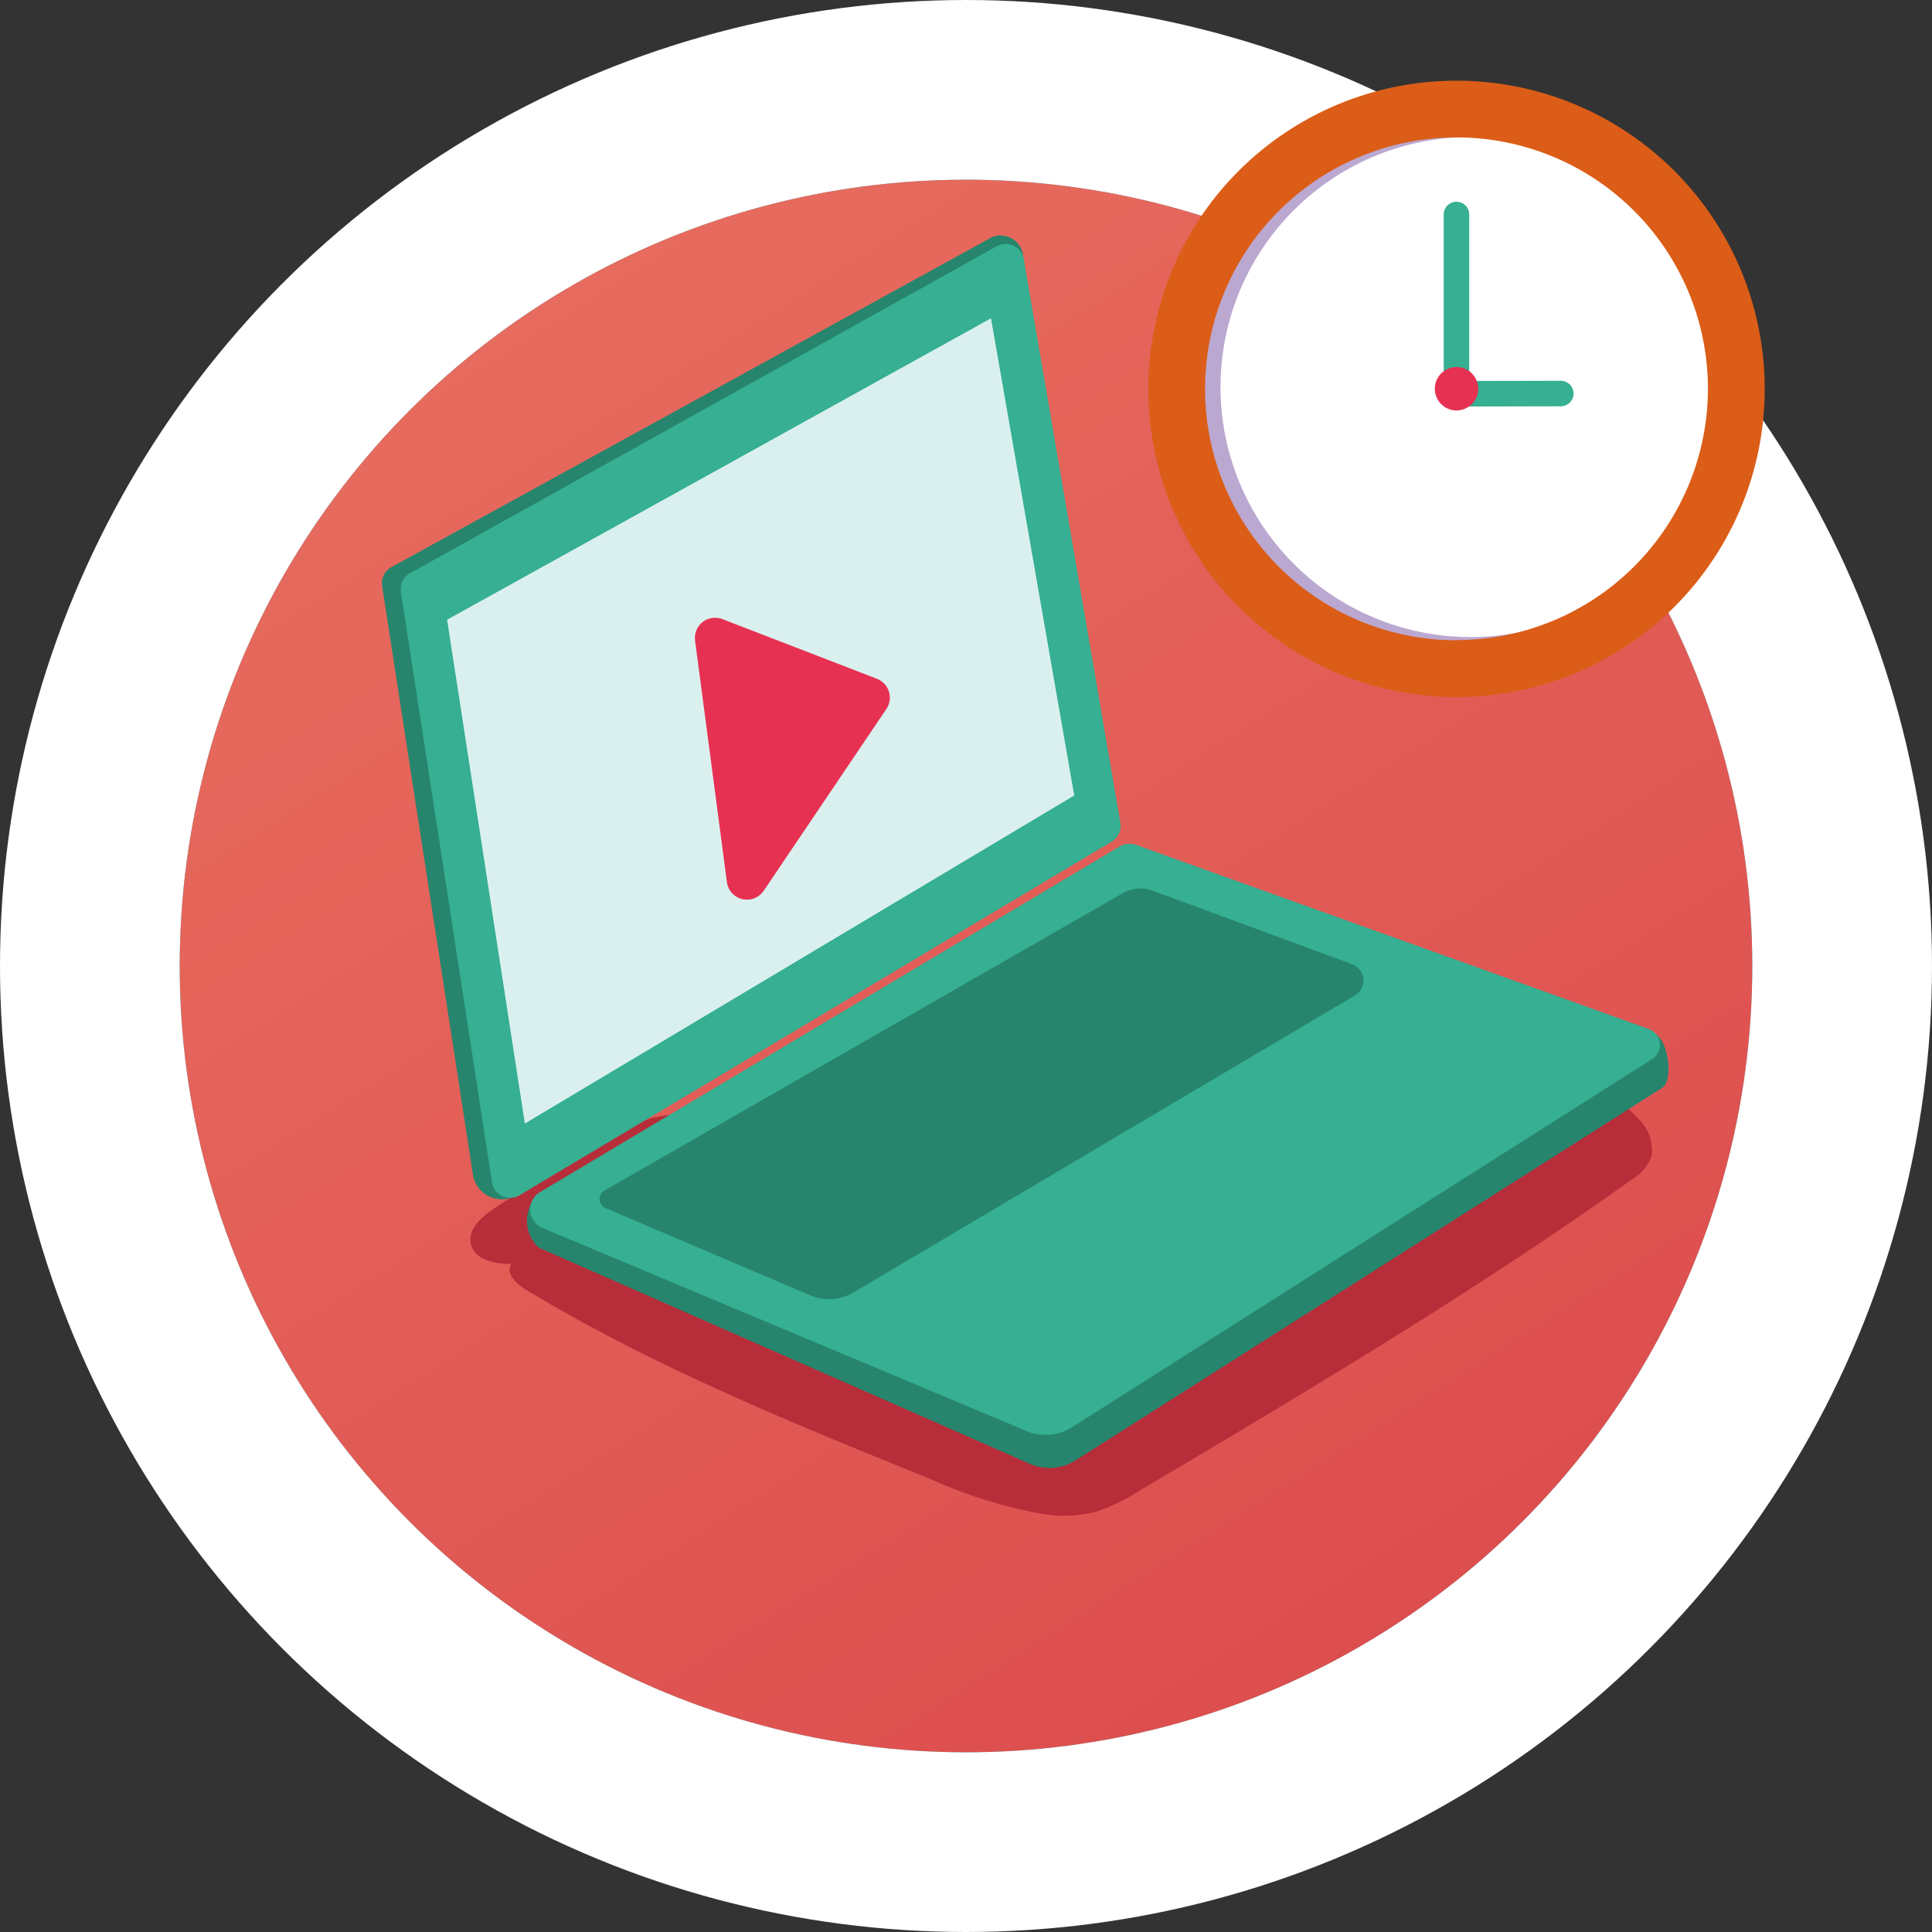 <svg xmlns="http://www.w3.org/2000/svg" xmlns:xlink="http://www.w3.org/1999/xlink" width="86" height="86" viewBox="0 0 86 86"><rect x="0" y="0" width="86" height="86" fill="#333333" stroke="none"/><defs><linearGradient id="linear-gradient" x1="0.155" x2="0.787" y2="1" gradientUnits="objectBoundingBox"><stop offset="0" stop-color="#e86e60"></stop><stop offset="1" stop-color="#dc4c4d"></stop></linearGradient></defs><g id="Group_215" data-name="Group 215" transform="translate(-917 -2412)"><g id="Ellipse_42" data-name="Ellipse 42" transform="translate(925 2420)" stroke="#fff" stroke-width="8" fill="url(#linear-gradient)"><circle cx="35" cy="35" r="35" stroke="none"></circle><circle cx="35" cy="35" r="39" fill="none"></circle></g><g id="Group_103" data-name="Group 103" transform="translate(681.327 2287.592)"><path id="Path_219" data-name="Path 219" d="M307.753,194.787a7.656,7.656,0,0,1,2.77,1.9,1.97,1.97,0,0,1,.675,1.769,2.217,2.217,0,0,1-.956,1.075c-7.017,5-14.44,9.408-21.852,13.806a8.182,8.182,0,0,1-1.96.938,5.916,5.916,0,0,1-2.391.081,21.263,21.263,0,0,1-4.926-1.542c-6.175-2.5-12.38-5.015-18.078-8.468-.4-.245-.86-.724-.585-1.108-.732.005-1.654-.185-1.81-.9-.143-.654.484-1.2,1.04-1.571q1.652-1.107,3.328-2.179a13.72,13.72,0,0,1,3.752-1.869,14.971,14.971,0,0,1,5.634,0q5.254.632,10.545.9a43.341,43.341,0,0,0,9.239-.289c3.873-.639,7.706-2.185,11.6-1.657" transform="translate(-2.009 -22.564)" fill="#b72d39"></path><path id="Path_220" data-name="Path 220" d="M289.718,181.572l22.917,6.956c.573.205.834,2.024.336,2.375l-26.028,16.53a2.193,2.193,0,0,1-2.174.2l-21.808-9.6a1.617,1.617,0,0,1-.122-2.292l26.119-14.093A.9.9,0,0,1,289.718,181.572Z" transform="translate(-3.293 -18.082)" fill="#27856d"></path><g id="Group_98" data-name="Group 98" transform="translate(252.673 134.873)"><g id="Group_96" data-name="Group 96" transform="translate(0 0)"><path id="Path_221" data-name="Path 221" d="M253.072,153.174l26.755-14.7a1.018,1.018,0,0,1,1.376.723l3.507,25.088a.816.816,0,0,1-.389.826L258.527,181.2a1.311,1.311,0,0,1-1.79-.926L252.682,154A.819.819,0,0,1,253.072,153.174Z" transform="translate(-252.673 -138.382)" fill="#27856d"></path></g><g id="Group_97" data-name="Group 97" transform="translate(0.837 0.392)"><path id="Path_222" data-name="Path 222" d="M259.228,181.32l26.357-15.738a.817.817,0,0,0,.389-.827l-4.3-25.088a.818.818,0,0,0-1.228-.577l-26.112,14.552a.819.819,0,0,0-.389.827L258,180.743A.818.818,0,0,0,259.228,181.32Z" transform="translate(-253.937 -138.973)" fill="#36af92"></path><path id="Path_223" data-name="Path 223" d="M284.972,165.215l-3.705-21.242L257.056,157.39l3.461,22.427Z" transform="translate(-254.991 -140.662)" fill="#daf0ef"></path></g></g><path id="Path_224" data-name="Path 224" d="M289.622,179.353l22.807,8.19a.751.751,0,0,1,.178,1.322l-25.76,16.349a2.193,2.193,0,0,1-2.174.2l-21.516-9.026a.894.894,0,0,1-.086-1.58l25.791-15.381A.893.893,0,0,1,289.622,179.353Z" transform="translate(-3.366 -17.332)" fill="#36af92"></path><path id="Path_225" data-name="Path 225" d="M291.927,182.4l8.878,3.275a.772.772,0,0,1,.126,1.389l-22.317,13.219a2.146,2.146,0,0,1-1.936.128l-9.1-3.88a.439.439,0,0,1-.046-.785L290.6,182.512A1.576,1.576,0,0,1,291.927,182.4Z" transform="translate(-4.946 -18.346)" fill="#27856d" fill-rule="evenodd"></path><path id="Path_226" data-name="Path 226" d="M265.582,177.4" transform="translate(-4.361 -16.69)" fill="none" stroke="#707070" stroke-linecap="round" stroke-miterlimit="10" stroke-width="2.186"></path><path id="Path_227" data-name="Path 227" d="M292.659,162.682" transform="translate(-13.508 -11.718)" fill="none" stroke="#707070" stroke-linecap="round" stroke-miterlimit="10" stroke-width="2.186"></path><path id="Path_228" data-name="Path 228" d="M274.932,164.162l6.885,2.659a.9.9,0,0,1,.421,1.34l-5.466,8.1a.9.9,0,0,1-1.634-.385l-1.418-10.755A.9.9,0,0,1,274.932,164.162Z" transform="translate(-7.107 -12.197)" fill="#e73152"></path><g id="Group_102" data-name="Group 102" transform="translate(286.79 127.995)"><path id="Path_229" data-name="Path 229" d="M318.718,130.392a11.851,11.851,0,1,0,11.851,11.851A11.864,11.864,0,0,0,318.718,130.392Z" transform="translate(-305.098 -128.805)" fill="#fff"></path><g id="Group_99" data-name="Group 99" transform="translate(1.767 1.064)"><path id="Path_230" data-name="Path 230" d="M319.439,154.752a12.575,12.575,0,1,1,12.575-12.575A12.589,12.589,0,0,1,319.439,154.752Zm0-23.7a11.128,11.128,0,1,0,11.128,11.128A11.14,11.14,0,0,0,319.439,131.049Z" transform="translate(-306.865 -129.602)" fill="#bba8d1"></path></g><path id="Path_231" data-name="Path 231" d="M317.914,128a13.718,13.718,0,1,0,13.718,13.718A13.718,13.718,0,0,0,317.914,128Zm0,24.909a11.192,11.192,0,1,1,11.191-11.192A11.2,11.2,0,0,1,317.914,152.9Z" transform="translate(-304.196 -127.995)" fill="#db5d17"></path><g id="Group_100" data-name="Group 100" transform="translate(13.147 5.393)"><line id="Line_11" data-name="Line 11" y2="7.556" transform="translate(0.569 0.569)" fill="#36af92"></line><path id="Path_232" data-name="Path 232" d="M324.618,144.832a.569.569,0,0,1-.568-.569v-7.555a.568.568,0,1,1,1.137,0v7.555A.569.569,0,0,1,324.618,144.832Z" transform="translate(-324.05 -136.139)" fill="#36af92"></path></g><g id="Group_101" data-name="Group 101" transform="translate(13.27 13.363)"><path id="Path_233" data-name="Path 233" d="M324.8,149.321a.568.568,0,0,1,0-1.137l4.525-.009h0a.568.568,0,0,1,0,1.136l-4.525.01Z" transform="translate(-324.236 -148.175)" fill="#36af92"></path></g><circle id="Ellipse_58" data-name="Ellipse 58" cx="0.966" cy="0.966" r="0.966" transform="translate(12.752 12.752)" fill="#e73152"></circle></g></g></g></svg>